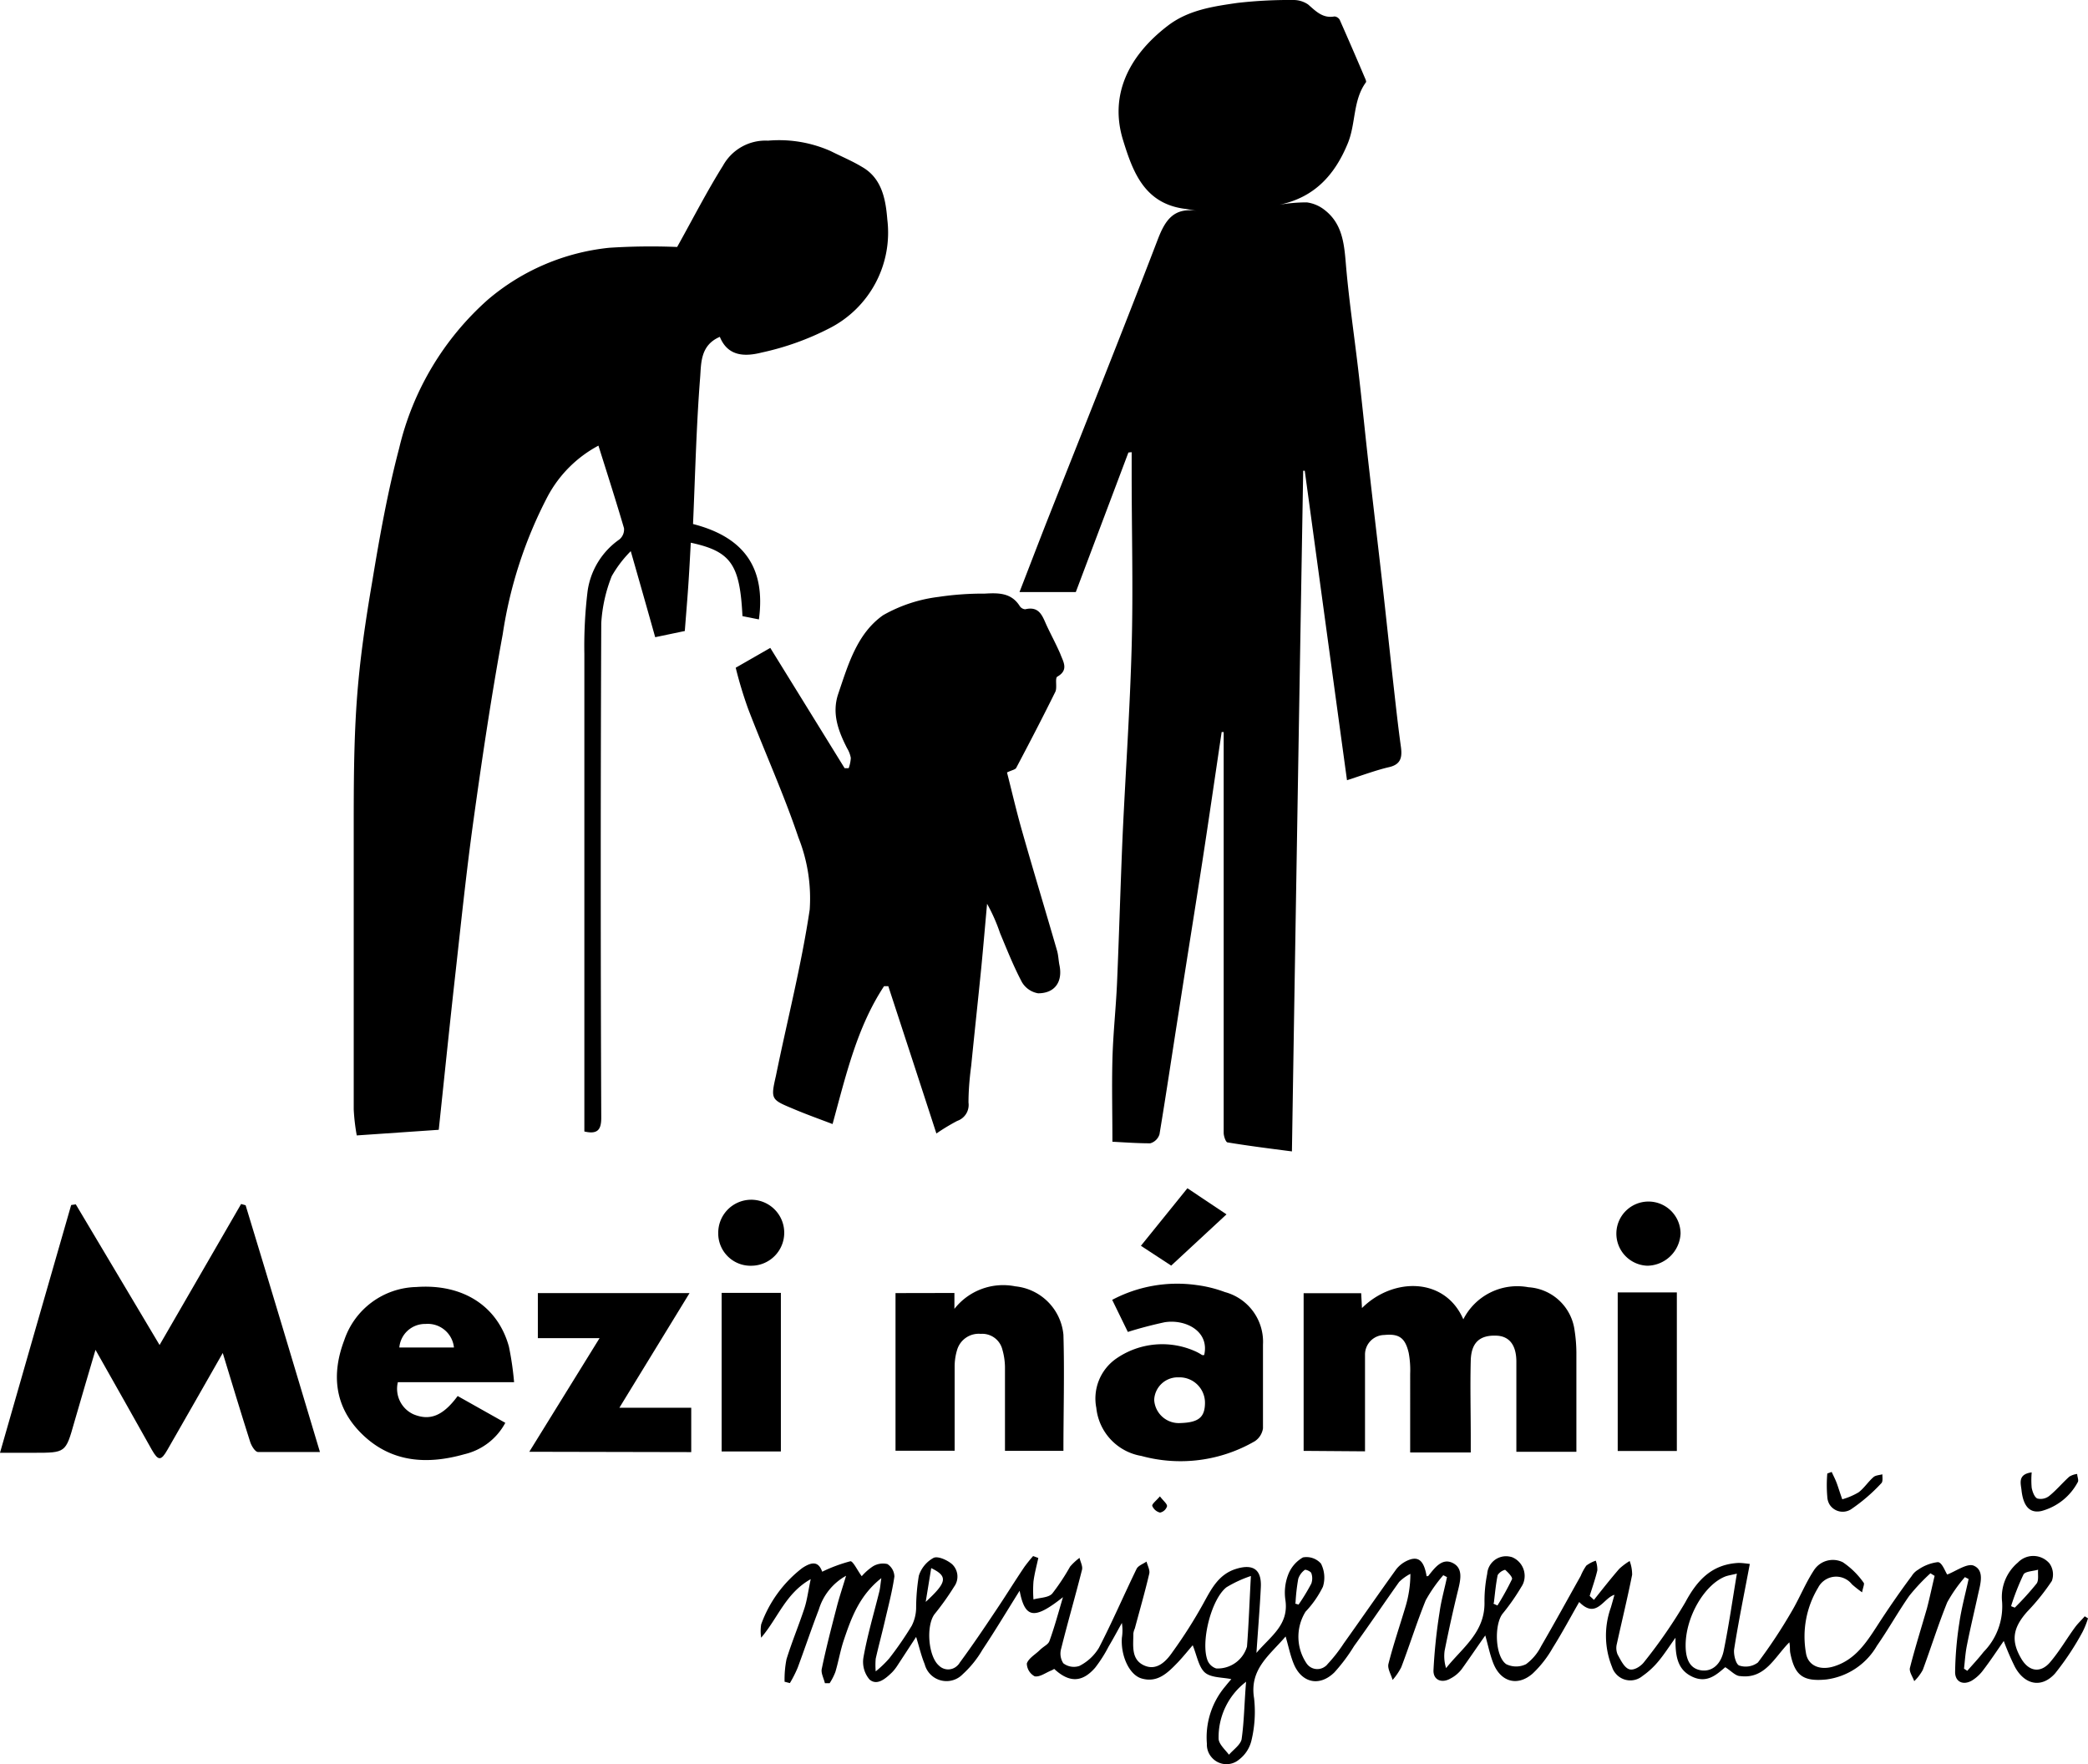 <svg xmlns="http://www.w3.org/2000/svg" viewBox="0 0 185.41 156.65"><title>Datový zdroj 1</title><g id="Vrstva_2" data-name="Vrstva 2"><g id="Vrstva_1-2" data-name="Vrstva 1"><path d="M100.2,40.18,95.53,52.57h-5c.8-2.06,1.58-4.1,2.37-6.12,3.32-8.4,6.69-16.79,9.92-25.22.67-1.74,1.44-2.81,3.45-2.51-.38-.06-.77-.14-1.15-.19-3.51-.5-4.53-3.28-5.39-6.07-1.19-3.83.3-7.38,4-10.2,1.82-1.38,4-1.69,6.14-2a40.58,40.58,0,0,1,5-.26,2.29,2.29,0,0,1,1.29.4c.69.6,1.3,1.25,2.34,1.06a.61.61,0,0,1,.46.29q1.13,2.55,2.22,5.12c.06.14.17.36.11.44-1.17,1.61-.88,3.65-1.61,5.42-1.17,2.85-3,4.81-6.07,5.45a14.16,14.16,0,0,1,2.43-.21,3.24,3.24,0,0,1,1.59.68c1.52,1.18,1.72,2.87,1.87,4.67.26,3.16.73,6.29,1.1,9.44s.65,6.06,1,9.1c.37,3.26.76,6.52,1.13,9.78.34,3,.66,6.07,1,9.1.21,1.86.41,3.73.67,5.59.12.91,0,1.55-1.06,1.79s-2.43.74-3.73,1.16c-1.27-9.27-2.51-18.38-3.75-27.48h-.14c-.34,20.11-.68,40.21-1,60.44-2-.26-3.84-.49-5.71-.8-.16,0-.35-.55-.35-.84V65h-.18c-.57,3.84-1.13,7.7-1.72,11.54-.68,4.4-1.39,8.79-2.07,13.18-.58,3.66-1.12,7.33-1.73,11a1.2,1.2,0,0,1-.82.8c-1.19,0-2.38-.09-3.36-.14,0-2.57-.06-4.92,0-7.27s.31-4.55.41-6.82c.19-4.4.31-8.8.5-13.19.26-5.57.65-11.14.8-16.71.14-5.08,0-10.16,0-15.24v-2Z"/><path d="M60.13,21.93c1.39-2.49,2.63-4.92,4.07-7.22a4.31,4.31,0,0,1,4-2.22,11.29,11.29,0,0,1,5.57.93c.93.47,1.9.87,2.79,1.41,1.75,1,2.09,2.88,2.23,4.65a9.53,9.53,0,0,1-5.14,9.67,24.3,24.3,0,0,1-6,2.15c-1.42.36-3,.41-3.73-1.39-1.75.75-1.65,2.36-1.75,3.62-.34,4.34-.44,8.69-.63,13C66.11,47.7,68,50.46,67.39,55l-1.46-.29c-.23-4.57-1-5.75-4.59-6.52-.07,1.33-.14,2.64-.23,3.94s-.2,2.58-.3,3.9l-2.63.55c-.69-2.46-1.38-4.88-2.17-7.64a10.43,10.43,0,0,0-1.69,2.22,13.41,13.41,0,0,0-.93,4.18q-.09,22,0,43.91c0,1-.27,1.51-1.5,1.22V58.06a40.27,40.27,0,0,1,.29-5.59A6.74,6.74,0,0,1,55,47.9a1.15,1.15,0,0,0,.41-1c-.71-2.42-1.48-4.82-2.27-7.33a10.94,10.94,0,0,0-4.5,4.49,38.8,38.8,0,0,0-4,12.26c-1,5.45-1.82,10.93-2.58,16.41-.67,4.8-1.16,9.62-1.7,14.43-.48,4.32-.92,8.64-1.4,13.16l-7.28.5a17.76,17.76,0,0,1-.27-2.31V73.72c0-3.77,0-7.56.26-11.32s.78-7.22,1.39-10.8c.66-4,1.36-7.91,2.38-11.78a25.44,25.44,0,0,1,7.88-13.21A19.71,19.71,0,0,1,54.11,22,57.56,57.56,0,0,1,60.13,21.93Z"/><path d="M65.33,59.29l3.07-1.76L75,68.21h.36a3.14,3.14,0,0,0,.19-.91,2.51,2.51,0,0,0-.33-.86c-.78-1.53-1.37-3.09-.79-4.82.88-2.59,1.67-5.37,4-7A13.19,13.19,0,0,1,83.35,53a26.61,26.61,0,0,1,4.09-.29c1.2-.07,2.37-.09,3.12,1.12a.63.63,0,0,0,.48.27c1.3-.31,1.54.67,1.93,1.5s.83,1.64,1.19,2.48c.23.64.78,1.41-.27,2-.23.13,0,.94-.17,1.33-1.12,2.27-2.29,4.52-3.48,6.77-.08.16-.39.2-.82.41.42,1.64.84,3.47,1.36,5.28,1,3.52,2.06,7,3.08,10.53.12.41.13.85.21,1.27.32,1.48-.38,2.53-1.89,2.53a2.07,2.07,0,0,1-1.44-1c-.74-1.4-1.33-2.89-1.94-4.35a15.46,15.46,0,0,0-1.15-2.6c-.17,1.88-.33,3.76-.51,5.63-.29,2.92-.61,5.84-.9,8.76C86.1,95.71,86,96.81,86,97.9a1.5,1.5,0,0,1-1,1.63,18.19,18.19,0,0,0-1.85,1.12c-1.43-4.4-2.85-8.74-4.27-13.08H78.5c-2.39,3.63-3.36,7.82-4.57,12.24-1.18-.45-2.36-.87-3.51-1.36-1.94-.81-2-.83-1.52-2.92,1-4.91,2.26-9.8,3-14.76a14.6,14.6,0,0,0-1-6.4c-1.3-3.86-3-7.6-4.46-11.41A36.63,36.63,0,0,1,65.33,59.29Z"/><path d="M141.54,142.06c.74-.93,1.47-1.86,2.25-2.76a5.67,5.67,0,0,1,.92-.69,3.42,3.42,0,0,1,.22,1.22c-.41,2.06-.91,4.1-1.36,6.15a1.48,1.48,0,0,0,.07.93c.27.49.57,1.13,1,1.3s1.08-.26,1.36-.64a44.76,44.76,0,0,0,3.65-5.29c1.07-2,2.38-3.38,4.73-3.5.33,0,.67.05,1,.09-.49,2.61-1,5.08-1.39,7.56-.07.48.15,1.35.45,1.46a1.8,1.8,0,0,0,1.66-.27,45.67,45.67,0,0,0,3-4.54c.71-1.2,1.22-2.51,2-3.69a2,2,0,0,1,2.54-.67,7.12,7.12,0,0,1,1.85,1.82c.09.1-.06.41-.14.85a10,10,0,0,1-.9-.71,1.79,1.79,0,0,0-2.51-.3,1.74,1.74,0,0,0-.49.59,8.39,8.39,0,0,0-1.09,5.77c.16,1.17,1.27,1.64,2.57,1.2,1.81-.59,2.78-2.06,3.75-3.56s2-3,3.07-4.43a1.67,1.67,0,0,1,.58-.57,3.86,3.86,0,0,1,1.74-.67c.38,0,.66.85.84,1.1.74-.28,1.73-1,2.32-.8,1,.4.64,1.59.43,2.51-.33,1.52-.69,3-1,4.57-.14.68-.18,1.38-.26,2.08l.29.19c.49-.56,1-1.1,1.45-1.68a5.76,5.76,0,0,0,1.64-4.46,4,4,0,0,1,1.4-3.47,1.89,1.89,0,0,1,2.66-.08,1.29,1.29,0,0,1,.16.17,1.69,1.69,0,0,1,.2,1.54,19.42,19.42,0,0,1-2.2,2.74c-1.28,1.45-1.44,2.59-.51,4.17.67,1.14,1.71,1.31,2.57.29s1.44-2.05,2.18-3.06c.26-.36.59-.66.88-1l.29.18a7.58,7.58,0,0,1-.49,1.22,24.46,24.46,0,0,1-2.44,3.68c-1.2,1.33-2.69,1-3.55-.57a22.78,22.78,0,0,1-1-2.32c-.62.89-1.19,1.76-1.82,2.58a3.55,3.55,0,0,1-1,.93c-.77.45-1.5.14-1.5-.75a31,31,0,0,1,.38-4.4c.19-1.3.54-2.57.82-3.86l-.33-.17a12.88,12.88,0,0,0-1.57,2.24c-.81,2-1.43,4-2.17,6a4.13,4.13,0,0,1-.76,1c-.14-.4-.47-.84-.38-1.19.45-1.77,1-3.51,1.51-5.28.26-1,.45-1.92.68-2.88l-.37-.23a17.74,17.74,0,0,0-1.88,2c-1,1.43-1.87,3-2.87,4.43a6.09,6.09,0,0,1-4.51,3c-2.06.2-2.8-.36-3.19-2.37-.05-.26,0-.53-.08-.93-1.32,1.32-2.14,3.27-4.35,3-.43,0-.82-.47-1.34-.79-.73.61-1.6,1.48-2.94.84s-1.5-1.88-1.48-3.46c-.59.83-1,1.47-1.48,2.05a7.14,7.14,0,0,1-1.45,1.35,1.69,1.69,0,0,1-2.39-.23,1.61,1.61,0,0,1-.31-.56,7.42,7.42,0,0,1-.11-5.29c.11-.37.21-.74.32-1.13-1,.29-1.6,2.2-3.13.64-.79,1.38-1.52,2.75-2.35,4.07a9.7,9.7,0,0,1-1.79,2.29c-1.34,1.16-2.82.74-3.48-.9-.31-.78-.47-1.61-.72-2.49-.71,1-1.38,2-2.1,3a3,3,0,0,1-1,.83c-.77.44-1.53.13-1.5-.74a48.19,48.19,0,0,1,.55-5.21c.14-1,.43-2,.65-3.06l-.33-.17a13.14,13.14,0,0,0-1.56,2.23c-.81,2-1.43,4-2.17,5.94a5.5,5.5,0,0,1-.77,1.13c-.13-.47-.47-1-.37-1.42.43-1.7,1-3.36,1.49-5a10.15,10.15,0,0,0,.46-3,4,4,0,0,0-1,.72c-1.34,1.88-2.63,3.8-4,5.69a15.5,15.5,0,0,1-1.75,2.34c-1.34,1.31-2.94.93-3.63-.81-.29-.72-.44-1.49-.7-2.38-1.4,1.65-3.23,2.89-2.8,5.49a10.88,10.88,0,0,1-.23,3.73,3,3,0,0,1-1.09,1.7,1.73,1.73,0,0,1-2.45-.19,1.7,1.7,0,0,1-.42-1.2,7,7,0,0,1,1.65-5.12c.22-.28.45-.54.52-.62-.76-.17-1.8-.11-2.35-.59s-.72-1.55-1.08-2.42c-.39.45-.83,1-1.32,1.52-.89.92-1.81,1.86-3.25,1.42-1.06-.33-1.83-2-1.72-3.6a4.17,4.17,0,0,0,0-1.32c-.39.7-.77,1.41-1.18,2.1a12.09,12.09,0,0,1-1.19,1.87c-1.16,1.34-2.32,1.34-3.64.11a1.51,1.51,0,0,1-.28.15c-.49.2-1,.59-1.45.51a1.32,1.32,0,0,1-.7-1.14c.16-.47.74-.79,1.14-1.18s.75-.49.87-.82c.45-1.24.79-2.51,1.2-3.89-2.53,2-3.37,1.93-3.85-.57-1.14,1.82-2.18,3.56-3.3,5.24a9.17,9.17,0,0,1-1.75,2.17,2,2,0,0,1-3.38-.89c-.31-.75-.49-1.55-.76-2.42l-1.7,2.6a3.93,3.93,0,0,1-.44.55c-.58.56-1.33,1.21-2,.63a2.41,2.41,0,0,1-.53-2c.36-2,.92-3.86,1.4-5.8.08-.32.1-.65.18-1.2-1.94,1.53-2.66,3.51-3.33,5.5-.31.92-.47,1.89-.75,2.83a5.23,5.23,0,0,1-.51,1h-.42c-.1-.43-.36-.89-.28-1.27.38-1.83.85-3.64,1.32-5.45.23-.9.53-1.78.84-2.82a5.12,5.12,0,0,0-2.42,3c-.66,1.71-1.24,3.45-1.88,5.17a10.84,10.84,0,0,1-.69,1.36l-.47-.12a9.18,9.18,0,0,1,.17-2c.47-1.52,1.09-3,1.59-4.52.24-.73.33-1.5.56-2.59-2.23,1.26-2.88,3.41-4.4,5.2a3.89,3.89,0,0,1,0-1.18,11,11,0,0,1,3.64-5c1-.67,1.49-.49,1.78.32a13.73,13.73,0,0,1,2.51-.93c.24,0,.63.84,1,1.33a4.93,4.93,0,0,1,1-.88,1.73,1.73,0,0,1,1.28-.2,1.36,1.36,0,0,1,.62,1.11c-.19,1.31-.53,2.59-.83,3.88s-.57,2.27-.83,3.42a7,7,0,0,0,0,1.12,9.29,9.29,0,0,0,1.2-1.15,30.45,30.45,0,0,0,2-2.9,3.64,3.64,0,0,0,.39-1.52,18,18,0,0,1,.24-2.92,2.76,2.76,0,0,1,1.31-1.59c.39-.18,1.2.19,1.63.55a1.51,1.51,0,0,1,.2,2A24,24,0,0,1,83,143.31c-.78,1-.59,3.74.37,4.58a1.16,1.16,0,0,0,1.65,0,1,1,0,0,0,.2-.25c1.09-1.48,2.12-3,3.14-4.53.9-1.33,1.74-2.7,2.62-4,.24-.32.49-.64.76-.94l.46.17c-.15.69-.34,1.39-.43,2.09a10.55,10.55,0,0,0,0,1.59c.56-.16,1.31-.14,1.66-.51a19.18,19.18,0,0,0,1.59-2.4,5.18,5.18,0,0,1,.84-.78c.08.36.3.74.22,1.06-.59,2.34-1.27,4.67-1.85,7a1.57,1.57,0,0,0,.19,1.3,1.54,1.54,0,0,0,1.42.24,4.28,4.28,0,0,0,1.74-1.61c1.18-2.28,2.2-4.65,3.34-7,.14-.3.59-.45.89-.66.09.36.32.76.24,1.08-.38,1.63-.85,3.25-1.28,4.86a1.53,1.53,0,0,0-.13.45c0,1.06-.22,2.28.93,2.82s2-.38,2.54-1.17a42.24,42.24,0,0,0,2.75-4.33c.71-1.29,1.35-2.58,2.9-3.06s2.27.09,2.2,1.61c-.09,1.87-.25,3.75-.39,5.85,1.25-1.48,2.9-2.48,2.57-4.7a4.46,4.46,0,0,1,.23-2.2,3,3,0,0,1,1.33-1.58,1.72,1.72,0,0,1,1.6.55,2.73,2.73,0,0,1,.17,2.06,8.94,8.94,0,0,1-1.54,2.21,4.22,4.22,0,0,0,.09,4.59,1.15,1.15,0,0,0,1.61.3.92.92,0,0,0,.25-.23,13.58,13.58,0,0,0,1.44-1.84c1.57-2.2,3.1-4.42,4.68-6.61a2.67,2.67,0,0,1,.91-.72c1-.48,1.53-.08,1.77,1.36.07,0,.16,0,.2-.09.55-.69,1.19-1.54,2.11-1.09s.72,1.42.51,2.31c-.45,1.81-.85,3.64-1.22,5.48a3.54,3.54,0,0,0,.13,1.55c1.41-1.78,3.44-3.15,3.41-5.81a12.27,12.27,0,0,1,.24-2.56,1.68,1.68,0,0,1,1.79-1.56,2.07,2.07,0,0,1,.42.08,1.8,1.8,0,0,1,1,2.3,1.83,1.83,0,0,1-.18.34,19.11,19.11,0,0,1-1.68,2.4c-.74,1-.65,3.77.34,4.46a2,2,0,0,0,1.76,0,4.51,4.51,0,0,0,1.34-1.6c1.2-2.06,2.34-4.15,3.51-6.23a4.83,4.83,0,0,1,.5-.92,2.93,2.93,0,0,1,.84-.44,2.32,2.32,0,0,1,.14.86c-.18.77-.45,1.52-.68,2.27Zm12.7-2.33c-.46.11-.73.15-1,.24-1.88.71-3.56,3.6-3.56,6.13,0,1.36.46,2.09,1.4,2.22s1.76-.52,2-1.84c.45-2.22.76-4.42,1.16-6.8Zm-43.16.21a10.68,10.68,0,0,0-2.17,1c-1.36,1.06-2.31,4.88-1.68,6.5a1.23,1.23,0,0,0,.77.71,2.71,2.71,0,0,0,2.73-1.94c.16-2.06.22-4,.35-6.32Zm-.48,9.43a6.18,6.18,0,0,0-2.39,5c0,.49.59,1,.92,1.44.39-.45,1-.86,1.12-1.36.23-1.59.24-3.2.4-5.13Zm68-6.74.31.12a26.1,26.1,0,0,0,1.93-2.13c.22-.29.1-.82.14-1.24-.45.14-1.14.14-1.3.43a21.8,21.8,0,0,0-1.09,2.77Zm-46-.24.37.17a25.11,25.11,0,0,0,1.29-2.33c.08-.17-.34-.61-.61-.84a1.13,1.13,0,0,0-.66.47c-.16.78-.24,1.64-.34,2.48Zm-17.59,0,.3.09a18.42,18.42,0,0,0,1.13-1.86,1.38,1.38,0,0,0,0-.94c-.06-.15-.5-.34-.58-.28a1.6,1.6,0,0,0-.58.8,17.15,17.15,0,0,0-.24,2.12Zm-32.81-.15c1.89-1.74,2-2.27.49-3Z"/><path d="M28.41,128.93h-5.5c-.25,0-.58-.54-.69-.88-.84-2.63-1.63-5.26-2.44-7.91-1.65,2.89-3.27,5.74-4.91,8.59-.57,1-.82,1-1.39,0-1.63-2.9-3.25-5.79-5-8.87-.66,2.26-1.29,4.35-1.89,6.45C5.83,129,5.84,129,3,129H0c2.13-7.42,4.22-14.73,6.32-22l.41-.06,7.44,12.49,7.24-12.52.4.11C24,114.2,26.18,121.49,28.41,128.93Z"/><path d="M115.76,128.83v-14h5.11l.07,1.32c2.76-2.75,7.37-2.76,9,1a5.37,5.37,0,0,1,5.78-2.85,4.41,4.41,0,0,1,4.1,3.83,13.48,13.48,0,0,1,.16,2v8.78h-5.33v-8c0-1.49-.64-2.27-1.77-2.31-1.47-.06-2.23.6-2.28,2.19-.06,2.27,0,4.55,0,6.83v1.35h-5.38V122a8.41,8.41,0,0,0-.13-1.87c-.31-1.34-.86-1.72-2.16-1.59a1.74,1.74,0,0,0-1.72,1.76v.11c0,2.4,0,4.79,0,7.19v1.27Z"/><path d="M106.93,120.32c.49-2.13-1.68-3.21-3.52-2.91-1.1.24-2.19.52-3.26.86l-1.39-2.85a12.33,12.33,0,0,1,7.52-1.31,11.21,11.21,0,0,1,2.49.62,4.57,4.57,0,0,1,3.38,4.67v7.43a1.66,1.66,0,0,1-.72,1.14,13.16,13.16,0,0,1-10.08,1.31,4.83,4.83,0,0,1-4-4.27,4.32,4.32,0,0,1,1.75-4.36,7.17,7.17,0,0,1,7.13-.62,4.21,4.21,0,0,1,.51.29A.61.61,0,0,0,106.93,120.32Zm.07,4.22a2.26,2.26,0,0,0-2.27-2.24h-.15a2.09,2.09,0,0,0-2.09,2,2.19,2.19,0,0,0,2.32,2.06h0C106.44,126.31,107,125.85,107,124.54Z"/><path d="M84.75,114.81v1.41a5.5,5.5,0,0,1,5.41-2,4.77,4.77,0,0,1,4.27,4.3c.1,3.41,0,6.82,0,10.31H89.24v-7.27a5.9,5.9,0,0,0-.23-1.72,1.84,1.84,0,0,0-1.92-1.4A2,2,0,0,0,85,119.83a5.09,5.09,0,0,0-.23,1.49v7.5H79.52v-14Z"/><path d="M45.65,122.73H35.33a2.49,2.49,0,0,0,1.38,2.85c1.47.61,2.63.14,3.93-1.62l4.23,2.38a5.56,5.56,0,0,1-3.64,2.79c-3.28.93-6.43.74-9-1.71S29.43,122,30.57,119a6.92,6.92,0,0,1,6.4-4.72c4.1-.3,7.22,1.66,8.22,5.29A27,27,0,0,1,45.65,122.73Zm-10.2-3.08h4.86a2.34,2.34,0,0,0-2.53-2.09,2.29,2.29,0,0,0-2.32,2.09Z"/><path d="M47,128.91l6.24-10.09H47.76v-4H61.23L55,125h6.38v3.94Z"/><path d="M69.34,128.88H64.08V114.8h5.26Z"/><path d="M143.65,114.76h5.25v14.08h-5.25Z"/><path d="M66.78,112.39a2.87,2.87,0,0,1-3-2.75v-.08a2.93,2.93,0,1,1,3,2.83Z"/><path d="M146.29,112.39a2.85,2.85,0,1,1,2.94-2.85A3,3,0,0,1,146.29,112.39Z"/><path d="M104,112.38l-2.69-1.76,4.13-5.11,3.47,2.32Z"/><path d="M180.41,130.74a7.84,7.84,0,0,0,0,1.37c.07.35.24.83.5.95a1.23,1.23,0,0,0,1.06-.23c.64-.52,1.17-1.16,1.78-1.71a1.72,1.72,0,0,1,.7-.24c0,.24.16.56.05.73a5.17,5.17,0,0,1-3.22,2.56c-1,.22-1.6-.36-1.77-1.81C179.46,131.78,179.11,130.91,180.41,130.74Z"/><path d="M162.65,130.7c.15.33.32.65.45,1s.33,1,.49,1.43a6,6,0,0,0,1.45-.62c.49-.37.84-.93,1.31-1.34.19-.18.53-.18.8-.26,0,.27.06.65-.09.79a15.45,15.45,0,0,1-2.71,2.33,1.38,1.38,0,0,1-1.89-.44,1.46,1.46,0,0,1-.2-.68,11.92,11.92,0,0,1,0-2.07Z"/><path d="M103,132.87c.31.41.65.66.63.88a.82.82,0,0,1-.62.56,1,1,0,0,1-.69-.59C102.27,133.56,102.65,133.27,103,132.87Z"/></g></g></svg>